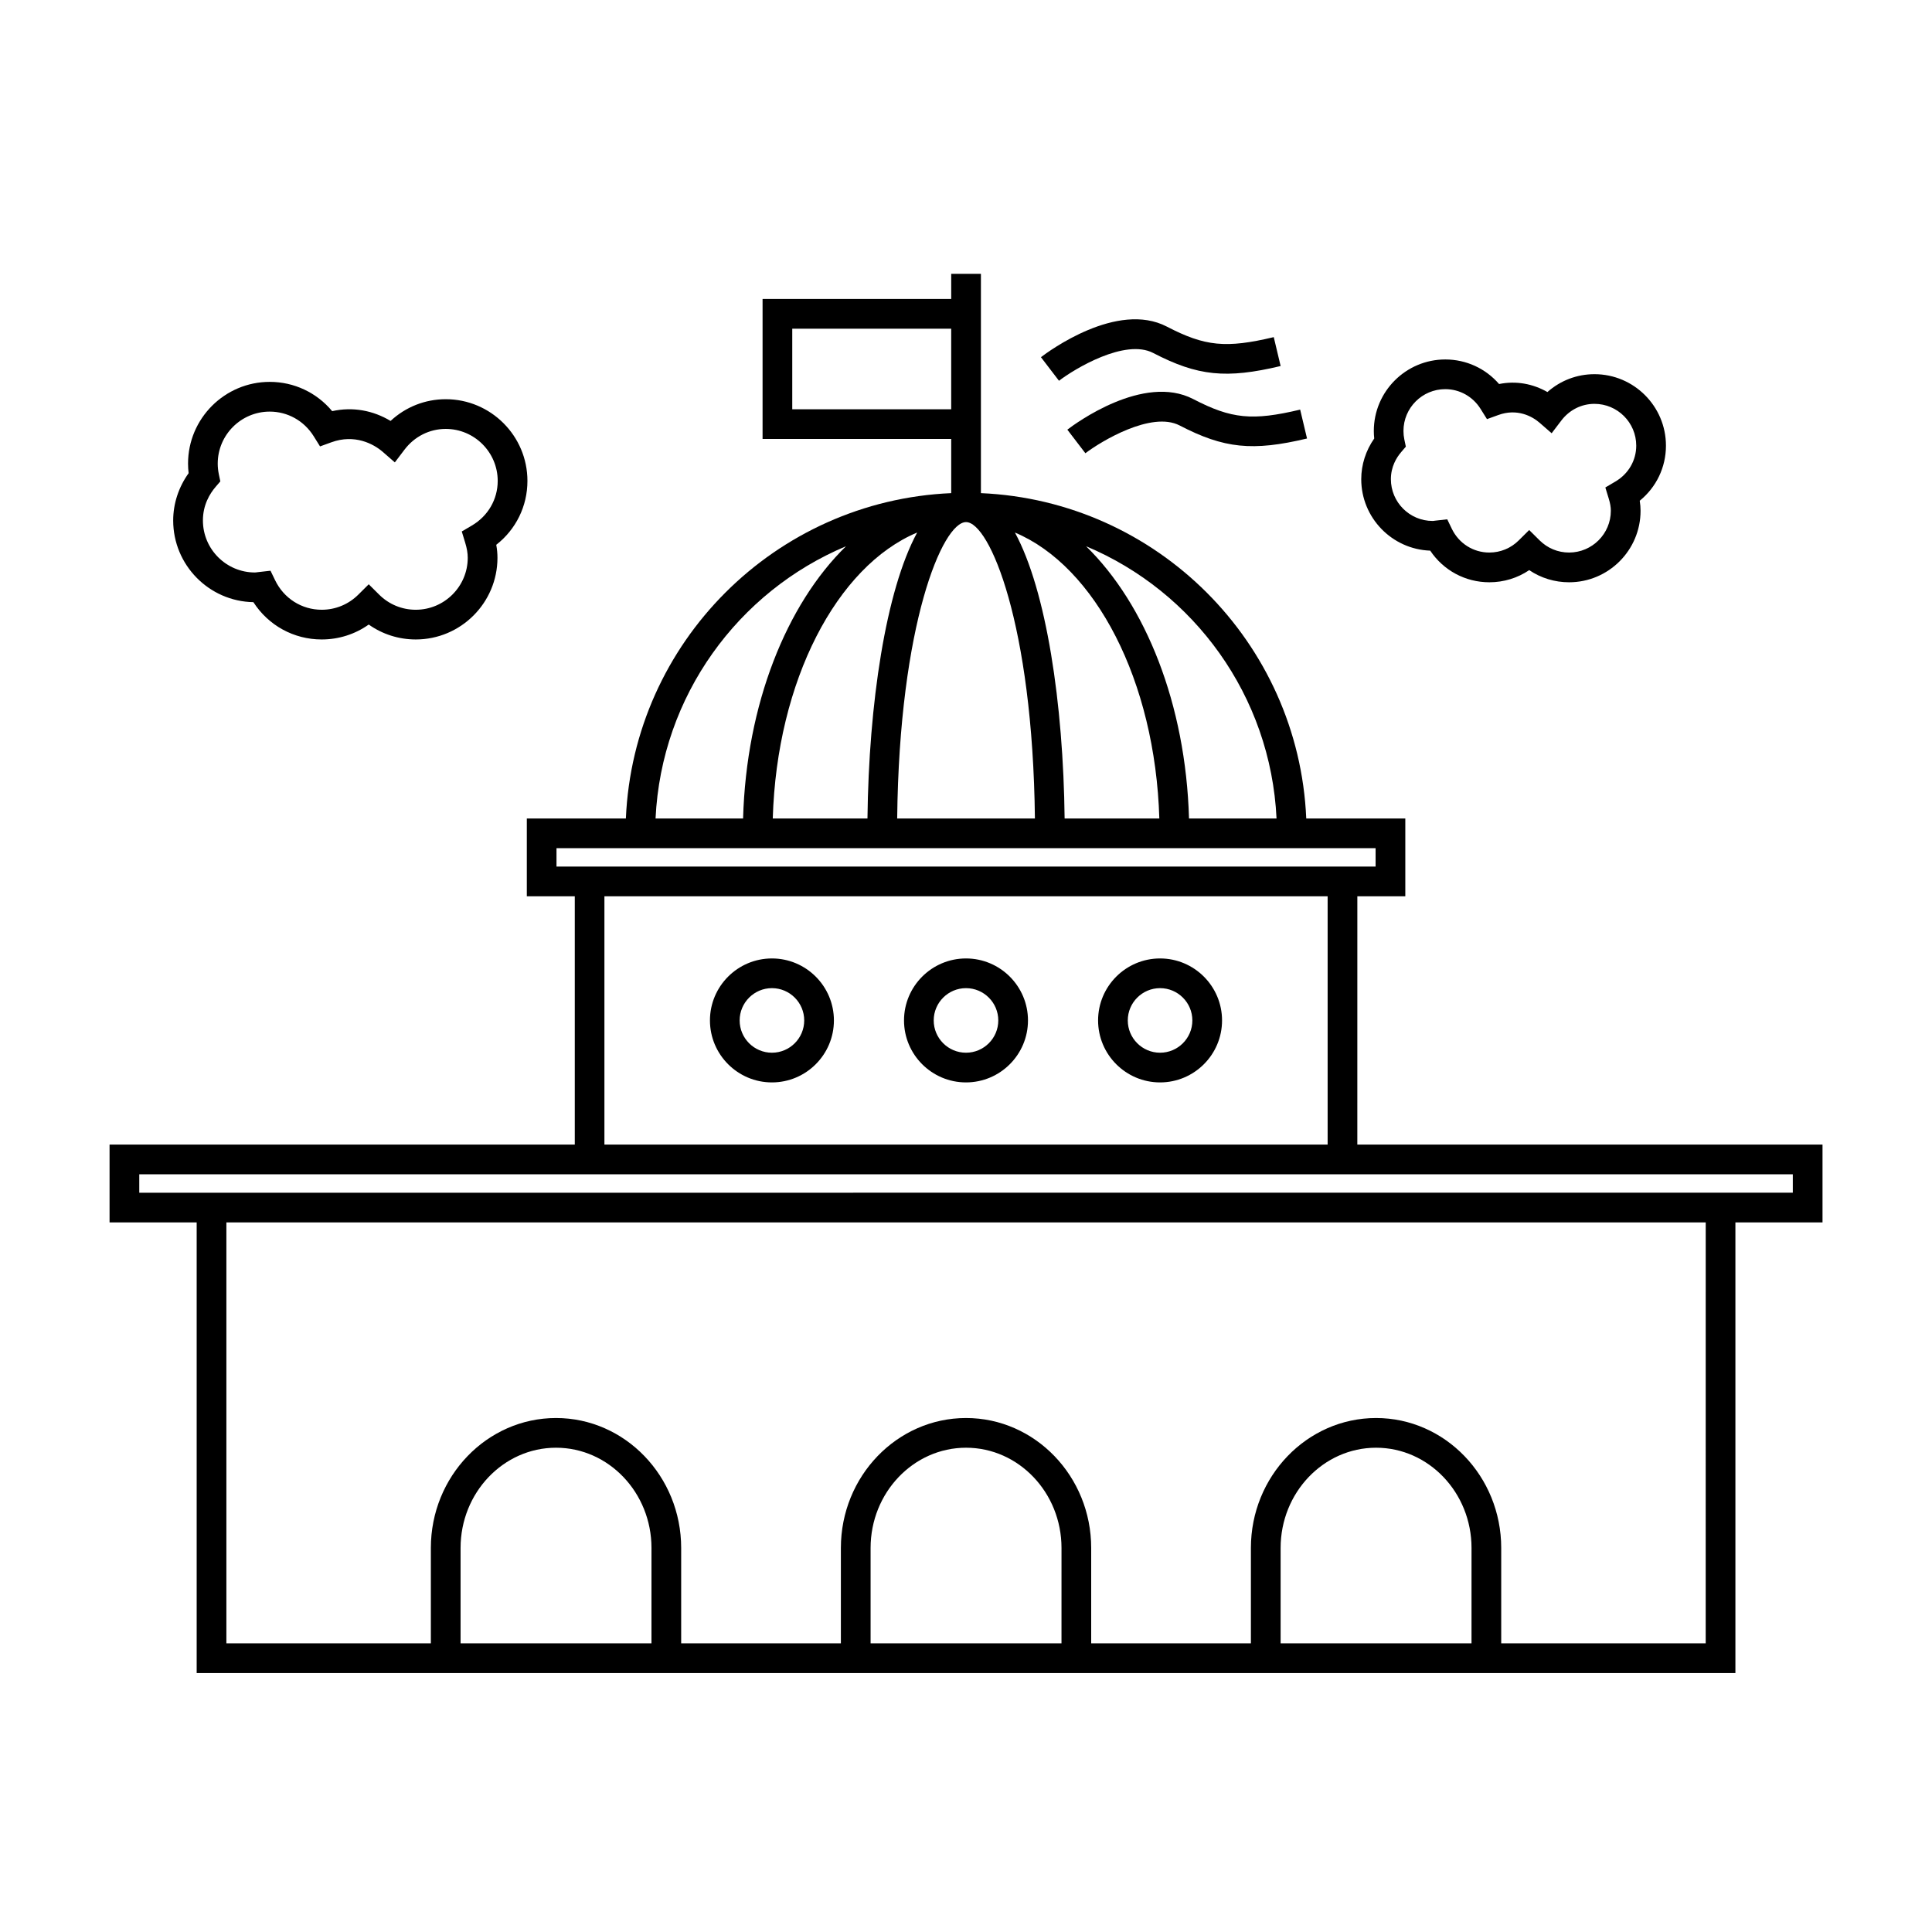 <?xml version="1.0" encoding="UTF-8"?>
<!-- Uploaded to: ICON Repo, www.svgrepo.com, Generator: ICON Repo Mixer Tools -->
<svg fill="#000000" width="800px" height="800px" version="1.1" viewBox="144 144 512 512" xmlns="http://www.w3.org/2000/svg">
 <g>
  <path d="m503.71 381.53h12.711v-20.625h-26.25c-2.027-46.676-39.543-84.195-86.219-86.219v-58.113h-7.871v6.656h-49.992v37.098h49.992v14.359c-46.676 2.027-84.195 39.543-86.219 86.219h-26.25v20.625h12.711v65.793h-123.29v20.625h23.086v119.43h407.78v-119.43h23.086v-20.625h-123.28zm-21.414-20.621h-23.195c-0.859-30.301-11.508-56.746-27.277-72.148 28.574 11.988 48.926 39.641 50.473 72.148zm-31.062 0h-25.098c-0.355-30.422-4.824-60.406-13.172-75.781 21.289 8.938 37.188 39.254 38.27 75.781zm-97.277-108.45v-21.355h42.121v21.355zm46.051 29.902c6.231 0 17.68 27.008 18.254 78.547h-36.5c0.566-51.547 12.02-78.547 18.246-78.547zm-12.949 2.762c-8.344 15.383-12.816 45.363-13.172 75.781h-25.098c1.082-36.523 16.98-66.84 38.27-75.781zm-18.859 3.637c-15.77 15.402-26.418 41.848-27.277 72.148h-23.195c1.547-32.508 21.898-60.16 50.473-72.148zm-76.723 84.895v-4.879h217.07v4.879zm204.36 7.875v65.793h-191.66v-65.793zm-179.19 197.97h-50.59v-25.273c0-14.648 11.348-26.566 25.297-26.566 13.949 0 25.297 11.918 25.297 26.566zm108.66 0h-50.59v-25.273c0-14.648 11.348-26.566 25.297-26.566s25.297 11.918 25.297 26.566zm108.66 0h-50.59v-25.273c0-14.648 11.348-26.566 25.297-26.566s25.297 11.918 25.297 26.566zm62.062 0h-54.191v-25.273c0-18.988-14.879-34.438-33.168-34.438-18.289 0-33.168 15.445-33.168 34.438v25.273h-42.324v-25.273c0-18.988-14.879-34.438-33.168-34.438-18.289 0-33.168 15.445-33.168 34.438v25.273h-42.324v-25.273c0-18.988-14.879-34.438-33.168-34.438-18.289 0-33.168 15.445-33.168 34.438v25.273h-54.188v-111.55h392.04zm23.086-124.3v4.879h-15.215l-407.78 0.004h-15.211v-4.879h322.8z"/>
  <path d="m348.57 430.85c9.059 0 16.426-7.367 16.426-16.426 0-9.059-7.367-16.426-16.426-16.426s-16.426 7.367-16.426 16.426c0 9.059 7.375 16.426 16.426 16.426zm0-24.98c4.719 0 8.555 3.836 8.555 8.555s-3.836 8.555-8.555 8.555-8.555-3.836-8.555-8.555c0.004-4.719 3.84-8.555 8.555-8.555z"/>
  <path d="m400 430.85c9.059 0 16.426-7.367 16.426-16.426 0-9.059-7.367-16.426-16.426-16.426s-16.426 7.367-16.426 16.426c-0.004 9.059 7.367 16.426 16.426 16.426zm0-24.98c4.719 0 8.555 3.836 8.555 8.555s-3.836 8.555-8.555 8.555-8.555-3.836-8.555-8.555 3.836-8.555 8.555-8.555z"/>
  <path d="m451.43 430.85c9.059 0 16.426-7.367 16.426-16.426 0-9.059-7.367-16.426-16.426-16.426-9.059 0-16.426 7.367-16.426 16.426 0 9.059 7.367 16.426 16.426 16.426zm0-24.98c4.719 0 8.555 3.836 8.555 8.555s-3.836 8.555-8.555 8.555-8.555-3.836-8.555-8.555 3.836-8.555 8.555-8.555z"/>
  <path d="m211.15 303.58c3.969 6.156 10.684 9.883 18.105 9.883 4.523 0 8.844-1.387 12.465-3.953 3.621 2.566 7.941 3.953 12.465 3.953 11.934 0 21.648-9.715 21.648-21.648 0-1.117-0.105-2.262-0.32-3.438 5.223-4.082 8.262-10.227 8.262-16.934 0-11.934-9.715-21.648-21.648-21.648-5.488 0-10.648 2.062-14.621 5.758-4.594-2.766-9.98-3.809-15.477-2.594-4.09-4.906-10.082-7.758-16.547-7.758-11.934 0-21.648 9.715-21.648 21.648 0 0.852 0.051 1.699 0.152 2.551-2.648 3.684-4.09 8.066-4.09 12.539 0 11.805 9.5 21.43 21.254 21.641zm-10.02-30.543 1.258-1.469-0.395-1.895c-0.195-0.934-0.293-1.879-0.293-2.816 0-7.594 6.184-13.777 13.777-13.777 4.75 0 9.105 2.434 11.652 6.519l1.684 2.703 2.992-1.086c6.184-2.258 11.203 0.418 13.656 2.555l3.176 2.766 2.547-3.359c2.648-3.5 6.641-5.512 10.938-5.512 7.594 0 13.777 6.184 13.777 13.777 0 4.887-2.562 9.305-6.848 11.828l-2.676 1.574 0.906 2.969c0.461 1.512 0.676 2.781 0.676 4 0 7.594-6.184 13.777-13.777 13.777-3.652 0-7.094-1.422-9.691-4l-2.769-2.75-2.769 2.75c-2.598 2.578-6.039 4-9.691 4-5.297 0-10.035-3-12.359-7.836l-1.211-2.508-3.418 0.387c-0.234 0.031-0.473 0.078-0.719 0.078-7.594 0-13.777-6.184-13.777-13.777-0.008-4.109 1.82-7.113 3.356-8.898z"/>
  <path d="m541.27 245.77c-3.57-4.121-8.711-6.508-14.25-6.508-10.449 0-18.945 8.496-18.945 18.945 0 0.668 0.035 1.332 0.109 2-2.231 3.184-3.441 6.949-3.441 10.785 0 10.223 8.141 18.582 18.277 18.934 3.496 5.227 9.289 8.383 15.676 8.383 3.82 0 7.469-1.125 10.562-3.219 3.098 2.094 6.742 3.219 10.562 3.219 10.449 0 18.945-8.496 18.945-18.945 0-0.871-0.074-1.754-0.219-2.664 4.394-3.578 6.949-8.852 6.949-14.594 0-10.449-8.5-18.945-18.945-18.945-4.656 0-9.035 1.691-12.465 4.734-3.856-2.199-8.301-3.039-12.816-2.125zm16.488 9.688c2.137-2.816 5.336-4.434 8.789-4.434 6.109 0 11.074 4.965 11.074 11.074 0 3.922-2.062 7.477-5.512 9.508l-2.676 1.578 0.906 2.965c0.379 1.223 0.551 2.246 0.551 3.207 0 6.109-4.969 11.074-11.074 11.074-2.938 0-5.703-1.145-7.789-3.211l-2.777-2.754-2.777 2.754c-2.082 2.074-4.848 3.211-7.789 3.211-4.258 0-8.062-2.414-9.941-6.297l-1.207-2.508-3.316 0.371c-0.18 0.027-0.355 0.062-0.547 0.062-6.109 0-11.074-4.965-11.074-11.074 0-3.297 1.477-5.711 2.707-7.148l1.254-1.469-0.395-1.891c-0.156-0.754-0.234-1.516-0.234-2.273 0-6.109 4.965-11.074 11.074-11.074 3.816 0 7.32 1.957 9.367 5.242l1.691 2.703 2.996-1.086c4.996-1.828 9 0.336 10.965 2.059l3.176 2.769z"/>
  <path d="m483.38 241-1.82-7.656c-12.66 3.012-18.215 2.461-28.316-2.781-13.184-6.875-31.355 6.539-33.383 8.094l4.781 6.25c4.106-3.148 17.504-11.246 24.969-7.363 11.77 6.117 19.348 6.898 33.77 3.457z"/>
  <path d="m456.61 256.75c11.766 6.121 19.344 6.894 33.766 3.457l-1.82-7.656c-12.66 3.019-18.211 2.465-28.316-2.781-13.195-6.875-31.355 6.539-33.383 8.094l4.781 6.25c4.106-3.137 17.504-11.234 24.973-7.363z"/>
 </g>
</svg>